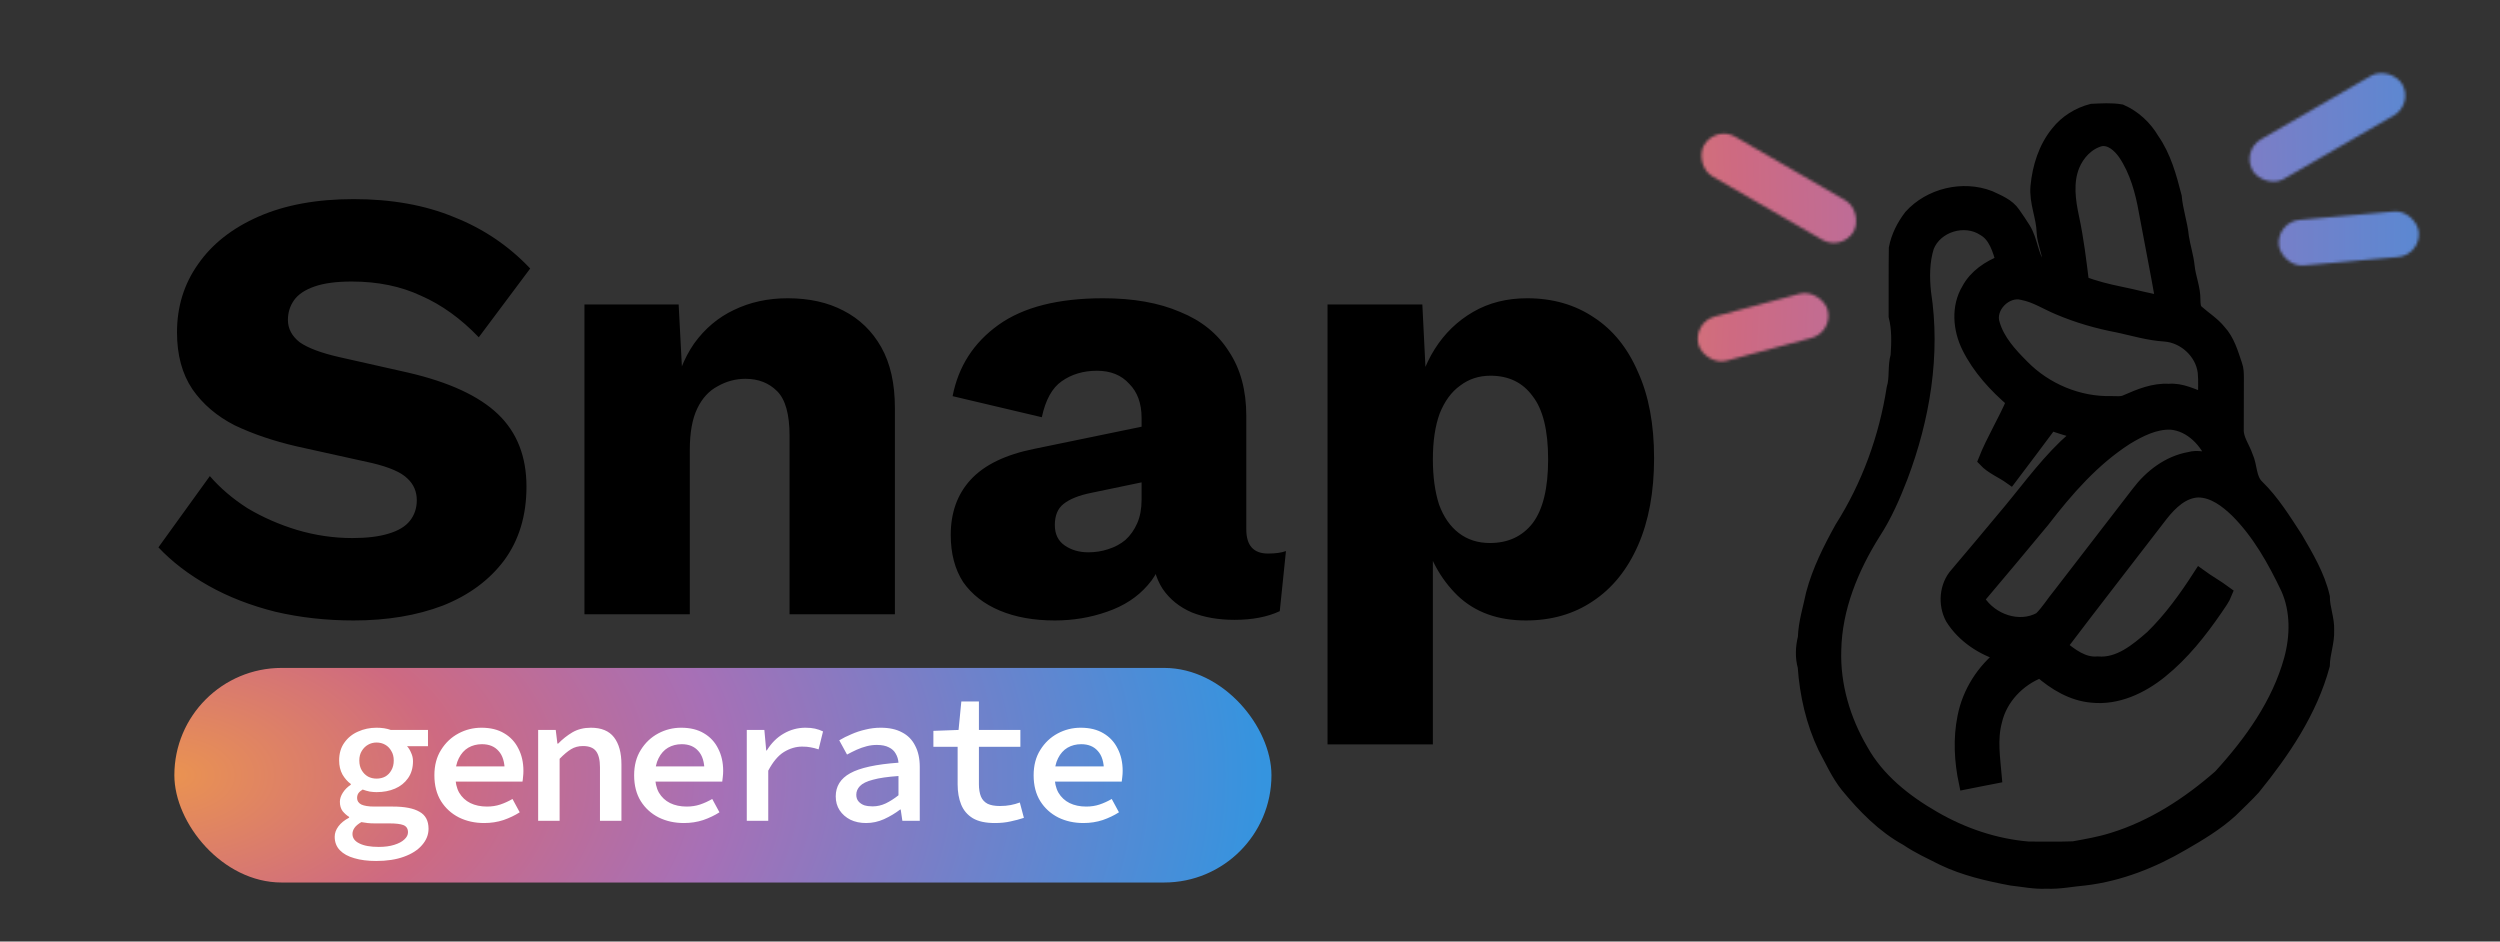 <svg width="932" height="351" viewBox="0 0 932 351" fill="none" xmlns="http://www.w3.org/2000/svg">
<rect x="0" y="0" width="932" height="351" fill="#333333" stroke="none"/>
<path d="M131.82 74.23C145.988 74.23 158.462 76.463 169.242 80.929C180.176 85.241 189.647 91.632 197.655 100.102L178.482 125.743C171.86 118.813 164.699 113.654 156.999 110.266C149.453 106.724 140.829 104.953 131.127 104.953C125.429 104.953 120.809 105.569 117.267 106.801C113.725 108.033 111.184 109.727 109.644 111.883C108.104 114.039 107.334 116.503 107.334 119.275C107.334 122.509 108.797 125.281 111.723 127.591C114.803 129.747 119.731 131.595 126.507 133.135L152.148 138.91C167.394 142.452 178.559 147.611 185.643 154.387C192.727 161.163 196.269 170.172 196.269 181.414C196.269 192.194 193.497 201.357 187.953 208.903C182.409 216.295 174.786 221.916 165.084 225.766C155.382 229.462 144.294 231.31 131.82 231.31C121.656 231.31 111.954 230.232 102.714 228.076C93.474 225.766 85.158 222.532 77.766 218.374C70.374 214.216 64.137 209.442 59.055 204.052L78.228 177.487C82.078 181.953 86.775 185.957 92.319 189.499C98.017 192.887 104.177 195.582 110.799 197.584C117.575 199.586 124.428 200.587 131.358 200.587C136.748 200.587 141.214 200.048 144.756 198.97C148.452 197.892 151.147 196.275 152.841 194.119C154.535 191.963 155.382 189.422 155.382 186.496C155.382 183.262 154.227 180.567 151.917 178.411C149.607 176.101 145.218 174.176 138.75 172.636L110.568 166.399C101.944 164.397 94.244 161.779 87.468 158.545C80.846 155.157 75.61 150.691 71.76 145.147C67.91 139.449 65.985 132.365 65.985 123.895C65.985 114.347 68.603 105.877 73.839 98.485C79.075 90.939 86.621 85.01 96.477 80.698C106.333 76.386 118.114 74.23 131.82 74.23ZM217.886 229V113.5H252.998L255.077 153.232L250.688 148.843C252.228 140.527 254.923 133.597 258.773 128.053C262.777 122.509 267.705 118.351 273.557 115.579C279.563 112.653 286.262 111.19 293.654 111.19C301.662 111.19 308.592 112.73 314.444 115.81C320.45 118.89 325.147 123.433 328.535 129.439C331.923 135.445 333.617 142.991 333.617 152.077V229H294.347V162.472C294.347 154.464 292.807 148.92 289.727 145.84C286.647 142.76 282.72 141.22 277.946 141.22C274.25 141.22 270.785 142.144 267.551 143.992C264.317 145.686 261.776 148.458 259.928 152.308C258.08 156.158 257.156 161.317 257.156 167.785V229H217.886ZM425.582 155.773C425.582 150.383 424.042 146.148 420.962 143.068C418.036 139.834 414.032 138.217 408.95 138.217C403.868 138.217 399.479 139.526 395.783 142.144C392.241 144.608 389.777 149.074 388.391 155.542L355.127 147.688C357.283 136.6 362.981 127.745 372.221 121.123C381.461 114.501 394.474 111.19 411.26 111.19C422.502 111.19 432.05 112.884 439.904 116.272C447.912 119.506 453.995 124.434 458.153 131.056C462.465 137.524 464.621 145.532 464.621 155.08V197.353C464.621 203.359 467.316 206.362 472.706 206.362C475.478 206.362 477.711 206.054 479.405 205.438L477.095 227.845C472.475 230.001 466.854 231.079 460.232 231.079C454.226 231.079 448.913 230.155 444.293 228.307C439.673 226.305 436.054 223.379 433.436 219.529C430.818 215.525 429.509 210.52 429.509 204.514V203.128L433.898 201.511C433.898 208.133 431.896 213.677 427.892 218.143C424.042 222.609 418.96 225.92 412.646 228.076C406.486 230.232 400.018 231.31 393.242 231.31C385.388 231.31 378.535 230.078 372.683 227.614C366.831 225.15 362.288 221.608 359.054 216.988C355.974 212.214 354.434 206.362 354.434 199.432C354.434 191.116 356.898 184.263 361.826 178.873C366.908 173.329 374.839 169.479 385.619 167.323L429.278 158.314L429.047 179.104L406.871 183.724C402.251 184.648 398.786 186.034 396.476 187.882C394.32 189.576 393.242 192.194 393.242 195.736C393.242 199.124 394.474 201.665 396.938 203.359C399.402 205.053 402.328 205.9 405.716 205.9C408.334 205.9 410.798 205.515 413.108 204.745C415.572 203.975 417.728 202.82 419.576 201.28C421.424 199.586 422.887 197.507 423.965 195.043C425.043 192.579 425.582 189.653 425.582 186.265V155.773ZM494.905 277.51V113.5H530.248L532.327 155.311L527.707 150.46C528.785 142.76 531.172 135.984 534.868 130.132C538.564 124.28 543.338 119.66 549.19 116.272C555.042 112.884 561.741 111.19 569.287 111.19C578.835 111.19 587.151 113.577 594.235 118.351C601.319 122.971 606.786 129.747 610.636 138.679C614.64 147.457 616.642 158.16 616.642 170.788C616.642 183.416 614.64 194.273 610.636 203.359C606.632 212.445 601.011 219.375 593.773 224.149C586.689 228.923 578.373 231.31 568.825 231.31C558.353 231.31 549.883 228.23 543.415 222.07C536.947 215.756 532.635 207.825 530.479 198.277L534.175 192.733V277.51H494.905ZM555.427 202.435C562.203 202.435 567.516 199.971 571.366 195.043C575.216 189.961 577.141 182.03 577.141 171.25C577.141 160.47 575.216 152.616 571.366 147.688C567.67 142.606 562.434 140.065 555.658 140.065C551.346 140.065 547.573 141.297 544.339 143.761C541.105 146.071 538.564 149.536 536.716 154.156C535.022 158.776 534.175 164.474 534.175 171.25C534.175 177.718 534.945 183.339 536.485 188.113C538.179 192.733 540.643 196.275 543.877 198.739C547.111 201.203 550.961 202.435 555.427 202.435Z" fill="black"/>
<mask id="path-2-outside-1_1570_31" maskUnits="userSpaceOnUse" x="669" y="38" width="202" height="294" fill="black">
<rect fill="white" x="669" y="38" width="202" height="294"/>
<path d="M767.036 49.398C770.227 45.346 774.882 42.463 779.853 41.198C783.449 41.037 787.133 40.772 790.699 41.382C795.641 43.551 799.788 47.39 802.502 52.045C806.936 58.376 808.966 65.951 810.863 73.333C811.282 78.4 813.04 83.239 813.525 88.298C814.091 91.997 815.29 95.585 815.672 99.321C816.099 103.505 817.878 107.476 817.812 111.726C817.856 113.285 817.827 115.16 819.18 116.227C821.915 118.646 825.077 120.602 827.394 123.477C830.629 126.963 831.923 131.647 833.424 136.045C833.99 137.567 834.012 139.207 834.019 140.817C833.975 147.215 834.004 153.612 833.975 160.01C833.799 163.731 836.291 166.782 837.424 170.18C839.108 173.768 838.527 178.401 841.564 181.298C847.373 186.968 851.631 193.939 856.043 200.682C860.043 207.602 864.257 214.625 866.066 222.493C866.059 226.729 867.853 230.722 867.676 234.965C867.868 239.399 866.118 243.598 866.059 248.025C861.426 265.18 851.256 280.152 840.189 293.8C837.468 296.771 834.527 299.529 831.651 302.345C826.239 307.235 819.967 310.993 813.672 314.618C802.517 321.163 790.236 326.038 777.338 327.597C772.521 328.002 767.756 329.046 762.903 328.811C758.506 329.053 754.189 328.112 749.836 327.649C741.1 326.002 732.312 323.994 724.253 320.126C719.738 317.832 715.09 315.743 710.899 312.868C702.06 308.044 694.941 300.705 688.603 292.999C685.117 288.653 682.86 283.505 680.22 278.637C675.749 269.24 673.395 258.878 672.682 248.532C671.675 244.98 671.859 241.252 672.741 237.7C672.91 232.111 674.653 226.773 675.771 221.338C678.072 212.676 682.139 204.624 686.463 196.814C696.449 181.085 702.957 163.216 705.817 144.832C707.038 140.846 706.148 136.611 707.31 132.61C707.641 127.706 707.795 122.705 706.582 117.903C706.641 109.447 706.523 100.975 706.656 92.526C707.479 88.188 709.56 84.114 712.237 80.614C719.443 72.627 731.709 69.686 741.739 73.561C744.982 75.091 748.622 76.473 750.703 79.577C752.034 81.459 753.321 83.378 754.549 85.342C757.241 89.673 757.263 95.151 760.3 99.314C761.756 99.446 763.646 99.137 764.021 97.453C763.668 93.784 761.969 90.357 761.763 86.651C761.623 80.841 758.903 75.341 759.462 69.473C760.153 62.296 762.403 55.038 767.036 49.398ZM772.794 61.73C770.293 67.943 771.249 74.834 772.624 81.202C774.338 89.202 775.308 97.321 776.309 105.432C780.89 107.138 785.633 108.358 790.42 109.322C795.678 110.344 800.825 111.91 806.135 112.653C804.201 101.395 801.906 90.195 799.855 78.952C798.531 71.377 796.443 63.708 792.104 57.259C790.06 54.354 786.824 51.309 782.963 52.074C778.25 53.361 774.602 57.295 772.794 61.73ZM718.532 91.982C716.811 97.475 716.804 103.38 717.399 109.064C720.988 132.206 716.973 156.017 708.751 177.769C705.964 184.982 702.876 192.13 698.633 198.631C690.39 211.742 684.235 226.677 683.926 242.348C683.492 255.415 687.353 268.394 693.934 279.615C700.037 290.653 710.274 298.735 721.047 304.919C731.805 311.133 743.85 315.214 756.248 316.229C761.829 316.214 767.418 316.346 772.992 316.141C777.897 315.251 782.824 314.405 787.581 312.905C802.531 308.316 815.907 299.61 827.592 289.366C839.078 276.814 849.396 262.438 853.969 245.833C856.323 237.185 856.477 227.655 852.778 219.353C847.829 208.955 842.093 198.675 833.879 190.468C829.982 186.725 825.217 183.034 819.569 182.953C813.731 183.115 809.23 187.549 805.818 191.851C793.266 208.212 780.559 224.471 768.109 240.921C772.065 244.127 776.581 247.701 782 247.223C789.964 247.907 796.531 242.37 802.171 237.472C809.135 230.692 814.834 222.743 820.084 214.588C823.202 216.86 826.592 218.735 829.688 221.037C828.85 223.177 827.445 225.008 826.18 226.905C820.283 235.509 813.709 243.804 805.539 250.378C798.354 256.18 789.251 260.481 779.816 259.459C772.521 258.827 766.05 254.893 760.645 250.194C752.534 253.282 745.843 260.246 743.879 268.798C742.034 275.63 743.181 282.704 743.776 289.602C740.092 290.293 736.43 291.087 732.746 291.8C731.055 283.77 730.591 275.358 732.239 267.276C734.033 258.106 739.32 249.833 746.696 244.134C739.085 241.877 731.952 237.244 727.701 230.442C724.907 225.287 725.473 218.338 729.459 213.948C735.232 207.227 740.85 200.381 746.549 193.601C754.358 184.49 761.285 174.614 769.94 166.268C771.735 164.628 773.61 163.076 775.147 161.186C771.573 160.289 768.043 159.23 764.58 157.966C759.601 164.679 754.571 171.364 749.527 178.033C746.431 175.82 742.57 174.32 740.004 171.584C742.982 164.04 747.365 157.083 750.505 149.59C743.85 143.898 737.754 137.28 733.842 129.39C730.54 122.757 729.834 114.41 733.776 107.888C736.46 102.851 741.431 99.6 746.615 97.549C745.254 93.129 743.879 87.923 739.57 85.474C732.445 80.783 721.686 84.004 718.532 91.982ZM743.078 120.852C744.916 127.088 749.475 132.03 753.976 136.53C762.579 145.325 774.875 150.487 787.192 150.156C789.037 150.149 791.008 150.465 792.729 149.59C797.7 147.406 802.965 145.237 808.51 145.582C813.26 145.156 817.54 147.516 821.893 149.016C821.893 145.56 822.136 142.089 821.798 138.648C820.864 131.346 814.312 125.353 807.002 124.83C801.083 124.47 795.391 122.742 789.633 121.499C782.059 120.065 774.61 117.94 767.514 114.918C763.006 113.072 758.851 110.278 754.005 109.359C747.769 107.689 740.945 114.609 743.078 120.852ZM792.744 163.334C780.375 171.268 770.565 182.497 761.682 194.049C753.998 203.308 746.306 212.544 738.526 221.714C737.908 222.316 737.599 223.052 737.585 223.912C742.291 231.31 752.674 235.038 760.623 230.648C763.418 227.92 765.425 224.501 767.925 221.515C777.639 208.926 787.317 196.314 797.046 183.732C801.737 177.511 808.399 172.371 816.216 170.989C819.261 170.084 822.342 171.106 825.379 171.489C822.761 164.643 816.907 158.319 809.252 157.671C803.281 157.488 797.729 160.326 792.744 163.334Z"/>
</mask>
<path d="M767.036 49.398C770.227 45.346 774.882 42.463 779.853 41.198C783.449 41.037 787.133 40.772 790.699 41.382C795.641 43.551 799.788 47.39 802.502 52.045C806.936 58.376 808.966 65.951 810.863 73.333C811.282 78.4 813.04 83.239 813.525 88.298C814.091 91.997 815.29 95.585 815.672 99.321C816.099 103.505 817.878 107.476 817.812 111.726C817.856 113.285 817.827 115.16 819.18 116.227C821.915 118.646 825.077 120.602 827.394 123.477C830.629 126.963 831.923 131.647 833.424 136.045C833.99 137.567 834.012 139.207 834.019 140.817C833.975 147.215 834.004 153.612 833.975 160.01C833.799 163.731 836.291 166.782 837.424 170.18C839.108 173.768 838.527 178.401 841.564 181.298C847.373 186.968 851.631 193.939 856.043 200.682C860.043 207.602 864.257 214.625 866.066 222.493C866.059 226.729 867.853 230.722 867.676 234.965C867.868 239.399 866.118 243.598 866.059 248.025C861.426 265.18 851.256 280.152 840.189 293.8C837.468 296.771 834.527 299.529 831.651 302.345C826.239 307.235 819.967 310.993 813.672 314.618C802.517 321.163 790.236 326.038 777.338 327.597C772.521 328.002 767.756 329.046 762.903 328.811C758.506 329.053 754.189 328.112 749.836 327.649C741.1 326.002 732.312 323.994 724.253 320.126C719.738 317.832 715.09 315.743 710.899 312.868C702.06 308.044 694.941 300.705 688.603 292.999C685.117 288.653 682.86 283.505 680.22 278.637C675.749 269.24 673.395 258.878 672.682 248.532C671.675 244.98 671.859 241.252 672.741 237.7C672.91 232.111 674.653 226.773 675.771 221.338C678.072 212.676 682.139 204.624 686.463 196.814C696.449 181.085 702.957 163.216 705.817 144.832C707.038 140.846 706.148 136.611 707.31 132.61C707.641 127.706 707.795 122.705 706.582 117.903C706.641 109.447 706.523 100.975 706.656 92.526C707.479 88.188 709.56 84.114 712.237 80.614C719.443 72.627 731.709 69.686 741.739 73.561C744.982 75.091 748.622 76.473 750.703 79.577C752.034 81.459 753.321 83.378 754.549 85.342C757.241 89.673 757.263 95.151 760.3 99.314C761.756 99.446 763.646 99.137 764.021 97.453C763.668 93.784 761.969 90.357 761.763 86.651C761.623 80.841 758.903 75.341 759.462 69.473C760.153 62.296 762.403 55.038 767.036 49.398ZM772.794 61.73C770.293 67.943 771.249 74.834 772.624 81.202C774.338 89.202 775.308 97.321 776.309 105.432C780.89 107.138 785.633 108.358 790.42 109.322C795.678 110.344 800.825 111.91 806.135 112.653C804.201 101.395 801.906 90.195 799.855 78.952C798.531 71.377 796.443 63.708 792.104 57.259C790.06 54.354 786.824 51.309 782.963 52.074C778.25 53.361 774.602 57.295 772.794 61.73ZM718.532 91.982C716.811 97.475 716.804 103.38 717.399 109.064C720.988 132.206 716.973 156.017 708.751 177.769C705.964 184.982 702.876 192.13 698.633 198.631C690.39 211.742 684.235 226.677 683.926 242.348C683.492 255.415 687.353 268.394 693.934 279.615C700.037 290.653 710.274 298.735 721.047 304.919C731.805 311.133 743.85 315.214 756.248 316.229C761.829 316.214 767.418 316.346 772.992 316.141C777.897 315.251 782.824 314.405 787.581 312.905C802.531 308.316 815.907 299.61 827.592 289.366C839.078 276.814 849.396 262.438 853.969 245.833C856.323 237.185 856.477 227.655 852.778 219.353C847.829 208.955 842.093 198.675 833.879 190.468C829.982 186.725 825.217 183.034 819.569 182.953C813.731 183.115 809.23 187.549 805.818 191.851C793.266 208.212 780.559 224.471 768.109 240.921C772.065 244.127 776.581 247.701 782 247.223C789.964 247.907 796.531 242.37 802.171 237.472C809.135 230.692 814.834 222.743 820.084 214.588C823.202 216.86 826.592 218.735 829.688 221.037C828.85 223.177 827.445 225.008 826.18 226.905C820.283 235.509 813.709 243.804 805.539 250.378C798.354 256.18 789.251 260.481 779.816 259.459C772.521 258.827 766.05 254.893 760.645 250.194C752.534 253.282 745.843 260.246 743.879 268.798C742.034 275.63 743.181 282.704 743.776 289.602C740.092 290.293 736.43 291.087 732.746 291.8C731.055 283.77 730.591 275.358 732.239 267.276C734.033 258.106 739.32 249.833 746.696 244.134C739.085 241.877 731.952 237.244 727.701 230.442C724.907 225.287 725.473 218.338 729.459 213.948C735.232 207.227 740.85 200.381 746.549 193.601C754.358 184.49 761.285 174.614 769.94 166.268C771.735 164.628 773.61 163.076 775.147 161.186C771.573 160.289 768.043 159.23 764.58 157.966C759.601 164.679 754.571 171.364 749.527 178.033C746.431 175.82 742.57 174.32 740.004 171.584C742.982 164.04 747.365 157.083 750.505 149.59C743.85 143.898 737.754 137.28 733.842 129.39C730.54 122.757 729.834 114.41 733.776 107.888C736.46 102.851 741.431 99.6 746.615 97.549C745.254 93.129 743.879 87.923 739.57 85.474C732.445 80.783 721.686 84.004 718.532 91.982ZM743.078 120.852C744.916 127.088 749.475 132.03 753.976 136.53C762.579 145.325 774.875 150.487 787.192 150.156C789.037 150.149 791.008 150.465 792.729 149.59C797.7 147.406 802.965 145.237 808.51 145.582C813.26 145.156 817.54 147.516 821.893 149.016C821.893 145.56 822.136 142.089 821.798 138.648C820.864 131.346 814.312 125.353 807.002 124.83C801.083 124.47 795.391 122.742 789.633 121.499C782.059 120.065 774.61 117.94 767.514 114.918C763.006 113.072 758.851 110.278 754.005 109.359C747.769 107.689 740.945 114.609 743.078 120.852ZM792.744 163.334C780.375 171.268 770.565 182.497 761.682 194.049C753.998 203.308 746.306 212.544 738.526 221.714C737.908 222.316 737.599 223.052 737.585 223.912C742.291 231.31 752.674 235.038 760.623 230.648C763.418 227.92 765.425 224.501 767.925 221.515C777.639 208.926 787.317 196.314 797.046 183.732C801.737 177.511 808.399 172.371 816.216 170.989C819.261 170.084 822.342 171.106 825.379 171.489C822.761 164.643 816.907 158.319 809.252 157.671C803.281 157.488 797.729 160.326 792.744 163.334Z" fill="black"/>
<path d="M767.036 49.398C770.227 45.346 774.882 42.463 779.853 41.198C783.449 41.037 787.133 40.772 790.699 41.382C795.641 43.551 799.788 47.39 802.502 52.045C806.936 58.376 808.966 65.951 810.863 73.333C811.282 78.4 813.04 83.239 813.525 88.298C814.091 91.997 815.29 95.585 815.672 99.321C816.099 103.505 817.878 107.476 817.812 111.726C817.856 113.285 817.827 115.16 819.18 116.227C821.915 118.646 825.077 120.602 827.394 123.477C830.629 126.963 831.923 131.647 833.424 136.045C833.99 137.567 834.012 139.207 834.019 140.817C833.975 147.215 834.004 153.612 833.975 160.01C833.799 163.731 836.291 166.782 837.424 170.18C839.108 173.768 838.527 178.401 841.564 181.298C847.373 186.968 851.631 193.939 856.043 200.682C860.043 207.602 864.257 214.625 866.066 222.493C866.059 226.729 867.853 230.722 867.676 234.965C867.868 239.399 866.118 243.598 866.059 248.025C861.426 265.18 851.256 280.152 840.189 293.8C837.468 296.771 834.527 299.529 831.651 302.345C826.239 307.235 819.967 310.993 813.672 314.618C802.517 321.163 790.236 326.038 777.338 327.597C772.521 328.002 767.756 329.046 762.903 328.811C758.506 329.053 754.189 328.112 749.836 327.649C741.1 326.002 732.312 323.994 724.253 320.126C719.738 317.832 715.09 315.743 710.899 312.868C702.06 308.044 694.941 300.705 688.603 292.999C685.117 288.653 682.86 283.505 680.22 278.637C675.749 269.24 673.395 258.878 672.682 248.532C671.675 244.98 671.859 241.252 672.741 237.7C672.91 232.111 674.653 226.773 675.771 221.338C678.072 212.676 682.139 204.624 686.463 196.814C696.449 181.085 702.957 163.216 705.817 144.832C707.038 140.846 706.148 136.611 707.31 132.61C707.641 127.706 707.795 122.705 706.582 117.903C706.641 109.447 706.523 100.975 706.656 92.526C707.479 88.188 709.56 84.114 712.237 80.614C719.443 72.627 731.709 69.686 741.739 73.561C744.982 75.091 748.622 76.473 750.703 79.577C752.034 81.459 753.321 83.378 754.549 85.342C757.241 89.673 757.263 95.151 760.3 99.314C761.756 99.446 763.646 99.137 764.021 97.453C763.668 93.784 761.969 90.357 761.763 86.651C761.623 80.841 758.903 75.341 759.462 69.473C760.153 62.296 762.403 55.038 767.036 49.398ZM772.794 61.73C770.293 67.943 771.249 74.834 772.624 81.202C774.338 89.202 775.308 97.321 776.309 105.432C780.89 107.138 785.633 108.358 790.42 109.322C795.678 110.344 800.825 111.91 806.135 112.653C804.201 101.395 801.906 90.195 799.855 78.952C798.531 71.377 796.443 63.708 792.104 57.259C790.06 54.354 786.824 51.309 782.963 52.074C778.25 53.361 774.602 57.295 772.794 61.73ZM718.532 91.982C716.811 97.475 716.804 103.38 717.399 109.064C720.988 132.206 716.973 156.017 708.751 177.769C705.964 184.982 702.876 192.13 698.633 198.631C690.39 211.742 684.235 226.677 683.926 242.348C683.492 255.415 687.353 268.394 693.934 279.615C700.037 290.653 710.274 298.735 721.047 304.919C731.805 311.133 743.85 315.214 756.248 316.229C761.829 316.214 767.418 316.346 772.992 316.141C777.897 315.251 782.824 314.405 787.581 312.905C802.531 308.316 815.907 299.61 827.592 289.366C839.078 276.814 849.396 262.438 853.969 245.833C856.323 237.185 856.477 227.655 852.778 219.353C847.829 208.955 842.093 198.675 833.879 190.468C829.982 186.725 825.217 183.034 819.569 182.953C813.731 183.115 809.23 187.549 805.818 191.851C793.266 208.212 780.559 224.471 768.109 240.921C772.065 244.127 776.581 247.701 782 247.223C789.964 247.907 796.531 242.37 802.171 237.472C809.135 230.692 814.834 222.743 820.084 214.588C823.202 216.86 826.592 218.735 829.688 221.037C828.85 223.177 827.445 225.008 826.18 226.905C820.283 235.509 813.709 243.804 805.539 250.378C798.354 256.18 789.251 260.481 779.816 259.459C772.521 258.827 766.05 254.893 760.645 250.194C752.534 253.282 745.843 260.246 743.879 268.798C742.034 275.63 743.181 282.704 743.776 289.602C740.092 290.293 736.43 291.087 732.746 291.8C731.055 283.77 730.591 275.358 732.239 267.276C734.033 258.106 739.32 249.833 746.696 244.134C739.085 241.877 731.952 237.244 727.701 230.442C724.907 225.287 725.473 218.338 729.459 213.948C735.232 207.227 740.85 200.381 746.549 193.601C754.358 184.49 761.285 174.614 769.94 166.268C771.735 164.628 773.61 163.076 775.147 161.186C771.573 160.289 768.043 159.23 764.58 157.966C759.601 164.679 754.571 171.364 749.527 178.033C746.431 175.82 742.57 174.32 740.004 171.584C742.982 164.04 747.365 157.083 750.505 149.59C743.85 143.898 737.754 137.28 733.842 129.39C730.54 122.757 729.834 114.41 733.776 107.888C736.46 102.851 741.431 99.6 746.615 97.549C745.254 93.129 743.879 87.923 739.57 85.474C732.445 80.783 721.686 84.004 718.532 91.982ZM743.078 120.852C744.916 127.088 749.475 132.03 753.976 136.53C762.579 145.325 774.875 150.487 787.192 150.156C789.037 150.149 791.008 150.465 792.729 149.59C797.7 147.406 802.965 145.237 808.51 145.582C813.26 145.156 817.54 147.516 821.893 149.016C821.893 145.56 822.136 142.089 821.798 138.648C820.864 131.346 814.312 125.353 807.002 124.83C801.083 124.47 795.391 122.742 789.633 121.499C782.059 120.065 774.61 117.94 767.514 114.918C763.006 113.072 758.851 110.278 754.005 109.359C747.769 107.689 740.945 114.609 743.078 120.852ZM792.744 163.334C780.375 171.268 770.565 182.497 761.682 194.049C753.998 203.308 746.306 212.544 738.526 221.714C737.908 222.316 737.599 223.052 737.585 223.912C742.291 231.31 752.674 235.038 760.623 230.648C763.418 227.92 765.425 224.501 767.925 221.515C777.639 208.926 787.317 196.314 797.046 183.732C801.737 177.511 808.399 172.371 816.216 170.989C819.261 170.084 822.342 171.106 825.379 171.489C822.761 164.643 816.907 158.319 809.252 157.671C803.281 157.488 797.729 160.326 792.744 163.334Z" stroke="black" stroke-width="5" mask="url(#path-2-outside-1_1570_31)"/>
<mask id="mask0_1570_31" style="mask-type:alpha" maskUnits="userSpaceOnUse" x="632" y="27" width="270" height="108">
<rect x="835.525" y="56.194" width="64.388" height="17.044" rx="8.522" transform="rotate(-30 835.525 56.194)" fill="#6A57E4"/>
<rect x="848.781" y="82.73" width="52.391" height="17.044" rx="8.522" transform="rotate(-5.083 848.781 82.73)" fill="#6A57E4"/>
<rect x="639.521" y="46.725" width="64.388" height="17.044" rx="8.522" transform="rotate(30 639.521 46.725)" fill="#6A57E4"/>
<rect x="631" y="120.22" width="49.822" height="17.044" rx="8.522" transform="rotate(-15 631 120.22)" fill="#6A57E4"/>
</mask>
<g mask="url(#mask0_1570_31)">
<rect x="537" y="-81" width="443" height="340" rx="55" fill="url(#paint0_radial_1570_31)"/>
</g>
<rect x="65" y="249" width="409" height="80" rx="40" fill="url(#paint1_radial_1570_31)"/>
<path d="M140.232 320.973C137.104 320.973 134.39 320.628 132.09 319.938C129.79 319.294 127.996 318.305 126.708 316.971C125.42 315.637 124.776 313.958 124.776 311.934C124.776 310.6 125.236 309.312 126.156 308.07C127.076 306.828 128.41 305.747 130.158 304.827V304.551C129.284 303.999 128.479 303.286 127.743 302.412C127.053 301.492 126.708 300.319 126.708 298.893C126.708 297.789 127.076 296.662 127.812 295.512C128.548 294.362 129.537 293.373 130.779 292.545V292.269C129.583 291.395 128.548 290.222 127.674 288.75C126.846 287.232 126.432 285.484 126.432 283.506C126.432 280.884 127.076 278.676 128.364 276.882C129.652 275.042 131.354 273.662 133.47 272.742C135.586 271.776 137.886 271.293 140.37 271.293C142.394 271.293 144.165 271.569 145.683 272.121H159.552V278.193H151.755C152.353 278.837 152.859 279.665 153.273 280.677C153.733 281.643 153.963 282.678 153.963 283.782C153.963 286.266 153.342 288.382 152.1 290.13C150.904 291.832 149.294 293.12 147.27 293.994C145.246 294.868 142.946 295.305 140.37 295.305C139.588 295.305 138.737 295.236 137.817 295.098C136.943 294.914 136.069 294.661 135.195 294.339C134.505 294.753 133.976 295.213 133.608 295.719C133.286 296.225 133.125 296.823 133.125 297.513C133.125 298.571 133.654 299.376 134.712 299.928C135.816 300.434 137.426 300.687 139.542 300.687H146.442C150.858 300.687 154.17 301.331 156.378 302.619C158.632 303.861 159.759 305.977 159.759 308.967C159.759 311.175 158.954 313.199 157.344 315.039C155.78 316.879 153.526 318.328 150.582 319.386C147.684 320.444 144.234 320.973 140.232 320.973ZM140.37 290.268C141.566 290.268 142.647 290.015 143.613 289.509C144.579 288.957 145.338 288.175 145.89 287.163C146.488 286.151 146.787 284.932 146.787 283.506C146.787 282.126 146.488 280.953 145.89 279.987C145.338 278.975 144.579 278.193 143.613 277.641C142.647 277.089 141.566 276.813 140.37 276.813C139.22 276.813 138.162 277.089 137.196 277.641C136.23 278.193 135.448 278.975 134.85 279.987C134.252 280.953 133.953 282.126 133.953 283.506C133.953 284.932 134.252 286.151 134.85 287.163C135.448 288.175 136.23 288.957 137.196 289.509C138.162 290.015 139.22 290.268 140.37 290.268ZM141.198 315.729C143.406 315.729 145.315 315.476 146.925 314.97C148.581 314.464 149.846 313.797 150.72 312.969C151.64 312.141 152.1 311.244 152.1 310.278C152.1 308.944 151.525 308.047 150.375 307.587C149.271 307.173 147.569 306.966 145.269 306.966H139.887C138.783 306.966 137.817 306.92 136.989 306.828C136.161 306.736 135.402 306.621 134.712 306.483C133.516 307.173 132.665 307.886 132.159 308.622C131.653 309.358 131.4 310.117 131.4 310.899C131.4 312.417 132.251 313.59 133.953 314.418C135.655 315.292 138.07 315.729 141.198 315.729ZM180.501 306.828C177.051 306.828 173.923 306.138 171.117 304.758C168.311 303.332 166.08 301.308 164.424 298.686C162.768 296.018 161.94 292.798 161.94 289.026C161.94 285.346 162.768 282.195 164.424 279.573C166.08 276.905 168.242 274.858 170.91 273.432C173.578 272.006 176.43 271.293 179.466 271.293C182.824 271.293 185.653 271.983 187.953 273.363C190.299 274.743 192.07 276.652 193.266 279.09C194.508 281.482 195.129 284.242 195.129 287.37C195.129 288.152 195.083 288.911 194.991 289.647C194.945 290.337 194.876 290.912 194.784 291.372H167.667V285.714H189.678L188.16 287.508C188.16 284.15 187.401 281.643 185.883 279.987C184.411 278.285 182.341 277.434 179.673 277.434C177.787 277.434 176.085 277.871 174.567 278.745C173.095 279.619 171.922 280.93 171.048 282.678C170.174 284.38 169.737 286.496 169.737 289.026C169.737 291.648 170.22 293.81 171.186 295.512C172.198 297.214 173.578 298.502 175.326 299.376C177.12 300.25 179.19 300.687 181.536 300.687C183.33 300.687 184.986 300.434 186.504 299.928C188.022 299.422 189.54 298.732 191.058 297.858L193.749 302.826C191.955 303.976 189.931 304.942 187.677 305.724C185.423 306.46 183.031 306.828 180.501 306.828ZM200.622 306V272.121H207.177L207.798 277.227H208.074C209.684 275.571 211.455 274.168 213.387 273.018C215.365 271.868 217.665 271.293 220.287 271.293C224.197 271.293 227.072 272.489 228.912 274.881C230.752 277.273 231.672 280.654 231.672 285.024V306H223.668V286.059C223.668 283.345 223.185 281.344 222.219 280.056C221.253 278.768 219.62 278.124 217.32 278.124C215.664 278.124 214.192 278.515 212.904 279.297C211.616 280.079 210.19 281.275 208.626 282.885V306H200.622ZM254.967 306.828C251.517 306.828 248.389 306.138 245.583 304.758C242.777 303.332 240.546 301.308 238.89 298.686C237.234 296.018 236.406 292.798 236.406 289.026C236.406 285.346 237.234 282.195 238.89 279.573C240.546 276.905 242.708 274.858 245.376 273.432C248.044 272.006 250.896 271.293 253.932 271.293C257.29 271.293 260.119 271.983 262.419 273.363C264.765 274.743 266.536 276.652 267.732 279.09C268.974 281.482 269.595 284.242 269.595 287.37C269.595 288.152 269.549 288.911 269.457 289.647C269.411 290.337 269.342 290.912 269.25 291.372H242.133V285.714H264.144L262.626 287.508C262.626 284.15 261.867 281.643 260.349 279.987C258.877 278.285 256.807 277.434 254.139 277.434C252.253 277.434 250.551 277.871 249.033 278.745C247.561 279.619 246.388 280.93 245.514 282.678C244.64 284.38 244.203 286.496 244.203 289.026C244.203 291.648 244.686 293.81 245.652 295.512C246.664 297.214 248.044 298.502 249.792 299.376C251.586 300.25 253.656 300.687 256.002 300.687C257.796 300.687 259.452 300.434 260.97 299.928C262.488 299.422 264.006 298.732 265.524 297.858L268.215 302.826C266.421 303.976 264.397 304.942 262.143 305.724C259.889 306.46 257.497 306.828 254.967 306.828ZM278.4 306V272.121H284.955L285.645 279.78H285.852C287.554 277.02 289.647 274.927 292.131 273.501C294.661 272.029 297.375 271.293 300.273 271.293C301.653 271.293 302.849 271.408 303.861 271.638C304.873 271.868 305.862 272.213 306.828 272.673L305.172 279.366C304.068 278.998 303.079 278.745 302.205 278.607C301.377 278.423 300.319 278.331 299.031 278.331C296.731 278.331 294.477 278.998 292.269 280.332C290.107 281.666 288.152 283.989 286.404 287.301V306H278.4ZM322.878 306.828C320.67 306.828 318.715 306.414 317.013 305.586C315.311 304.712 313.977 303.539 313.011 302.067C312.045 300.595 311.562 298.87 311.562 296.892C311.562 293.12 313.356 290.245 316.944 288.267C320.578 286.243 326.581 284.932 334.953 284.334C334.861 283.092 334.516 281.965 333.918 280.953C333.366 279.941 332.515 279.159 331.365 278.607C330.215 278.009 328.72 277.71 326.88 277.71C325.592 277.71 324.327 277.871 323.085 278.193C321.843 278.515 320.601 278.952 319.359 279.504C318.163 280.056 316.967 280.654 315.771 281.298L312.873 275.985C314.253 275.157 315.771 274.398 317.427 273.708C319.083 272.972 320.831 272.397 322.671 271.983C324.511 271.523 326.397 271.293 328.329 271.293C331.503 271.293 334.148 271.868 336.264 273.018C338.426 274.122 340.059 275.778 341.163 277.986C342.313 280.148 342.888 282.793 342.888 285.921V306H336.402L335.781 301.791H335.574C333.78 303.171 331.779 304.367 329.571 305.379C327.409 306.345 325.178 306.828 322.878 306.828ZM325.293 300.618C326.995 300.618 328.628 300.25 330.192 299.514C331.802 298.732 333.389 297.72 334.953 296.478V289.302C330.905 289.578 327.731 290.038 325.431 290.682C323.131 291.28 321.521 292.062 320.601 293.028C319.681 293.994 319.221 295.075 319.221 296.271C319.221 297.283 319.497 298.111 320.049 298.755C320.601 299.399 321.314 299.882 322.188 300.204C323.108 300.48 324.143 300.618 325.293 300.618ZM370.875 306.828C367.425 306.828 364.688 306.23 362.664 305.034C360.64 303.792 359.191 302.09 358.317 299.928C357.443 297.766 357.006 295.259 357.006 292.407V278.4H347.967V272.466L357.351 272.121L358.386 261.495H364.941V272.121H380.397V278.4H364.941V292.338C364.941 294.178 365.194 295.719 365.7 296.961C366.206 298.157 367.034 299.054 368.184 299.652C369.334 300.204 370.852 300.48 372.738 300.48C374.21 300.48 375.544 300.365 376.74 300.135C377.936 299.905 379.086 299.583 380.19 299.169L381.708 304.896C380.19 305.402 378.557 305.839 376.809 306.207C375.061 306.621 373.083 306.828 370.875 306.828ZM403.899 306.828C400.449 306.828 397.321 306.138 394.515 304.758C391.709 303.332 389.478 301.308 387.822 298.686C386.166 296.018 385.338 292.798 385.338 289.026C385.338 285.346 386.166 282.195 387.822 279.573C389.478 276.905 391.64 274.858 394.308 273.432C396.976 272.006 399.828 271.293 402.864 271.293C406.222 271.293 409.051 271.983 411.351 273.363C413.697 274.743 415.468 276.652 416.664 279.09C417.906 281.482 418.527 284.242 418.527 287.37C418.527 288.152 418.481 288.911 418.389 289.647C418.343 290.337 418.274 290.912 418.182 291.372H391.065V285.714H413.076L411.558 287.508C411.558 284.15 410.799 281.643 409.281 279.987C407.809 278.285 405.739 277.434 403.071 277.434C401.185 277.434 399.483 277.871 397.965 278.745C396.493 279.619 395.32 280.93 394.446 282.678C393.572 284.38 393.135 286.496 393.135 289.026C393.135 291.648 393.618 293.81 394.584 295.512C395.596 297.214 396.976 298.502 398.724 299.376C400.518 300.25 402.588 300.687 404.934 300.687C406.728 300.687 408.384 300.434 409.902 299.928C411.42 299.422 412.938 298.732 414.456 297.858L417.147 302.826C415.353 303.976 413.329 304.942 411.075 305.724C408.821 306.46 406.429 306.828 403.899 306.828Z" fill="white"/>
<defs>
<radialGradient id="paint0_radial_1570_31" cx="0" cy="0" r="1" gradientUnits="userSpaceOnUse" gradientTransform="translate(537 89) scale(438.5 1040.4)">
<stop stop-color="#EA9351"/>
<stop offset="0.25" stop-color="#CE6A81"/>
<stop offset="0.5" stop-color="#A770B6"/>
<stop offset="0.75" stop-color="#6E82CB"/>
<stop offset="1" stop-color="#3594DF"/>
</radialGradient>
<radialGradient id="paint1_radial_1570_31" cx="0" cy="0" r="1" gradientUnits="userSpaceOnUse" gradientTransform="translate(65 289) scale(404.845 244.801)">
<stop stop-color="#EA9351"/>
<stop offset="0.25" stop-color="#CE6A81"/>
<stop offset="0.5" stop-color="#A770B6"/>
<stop offset="0.75" stop-color="#6E82CB"/>
<stop offset="1" stop-color="#3594DF"/>
</radialGradient>
</defs>
</svg>
